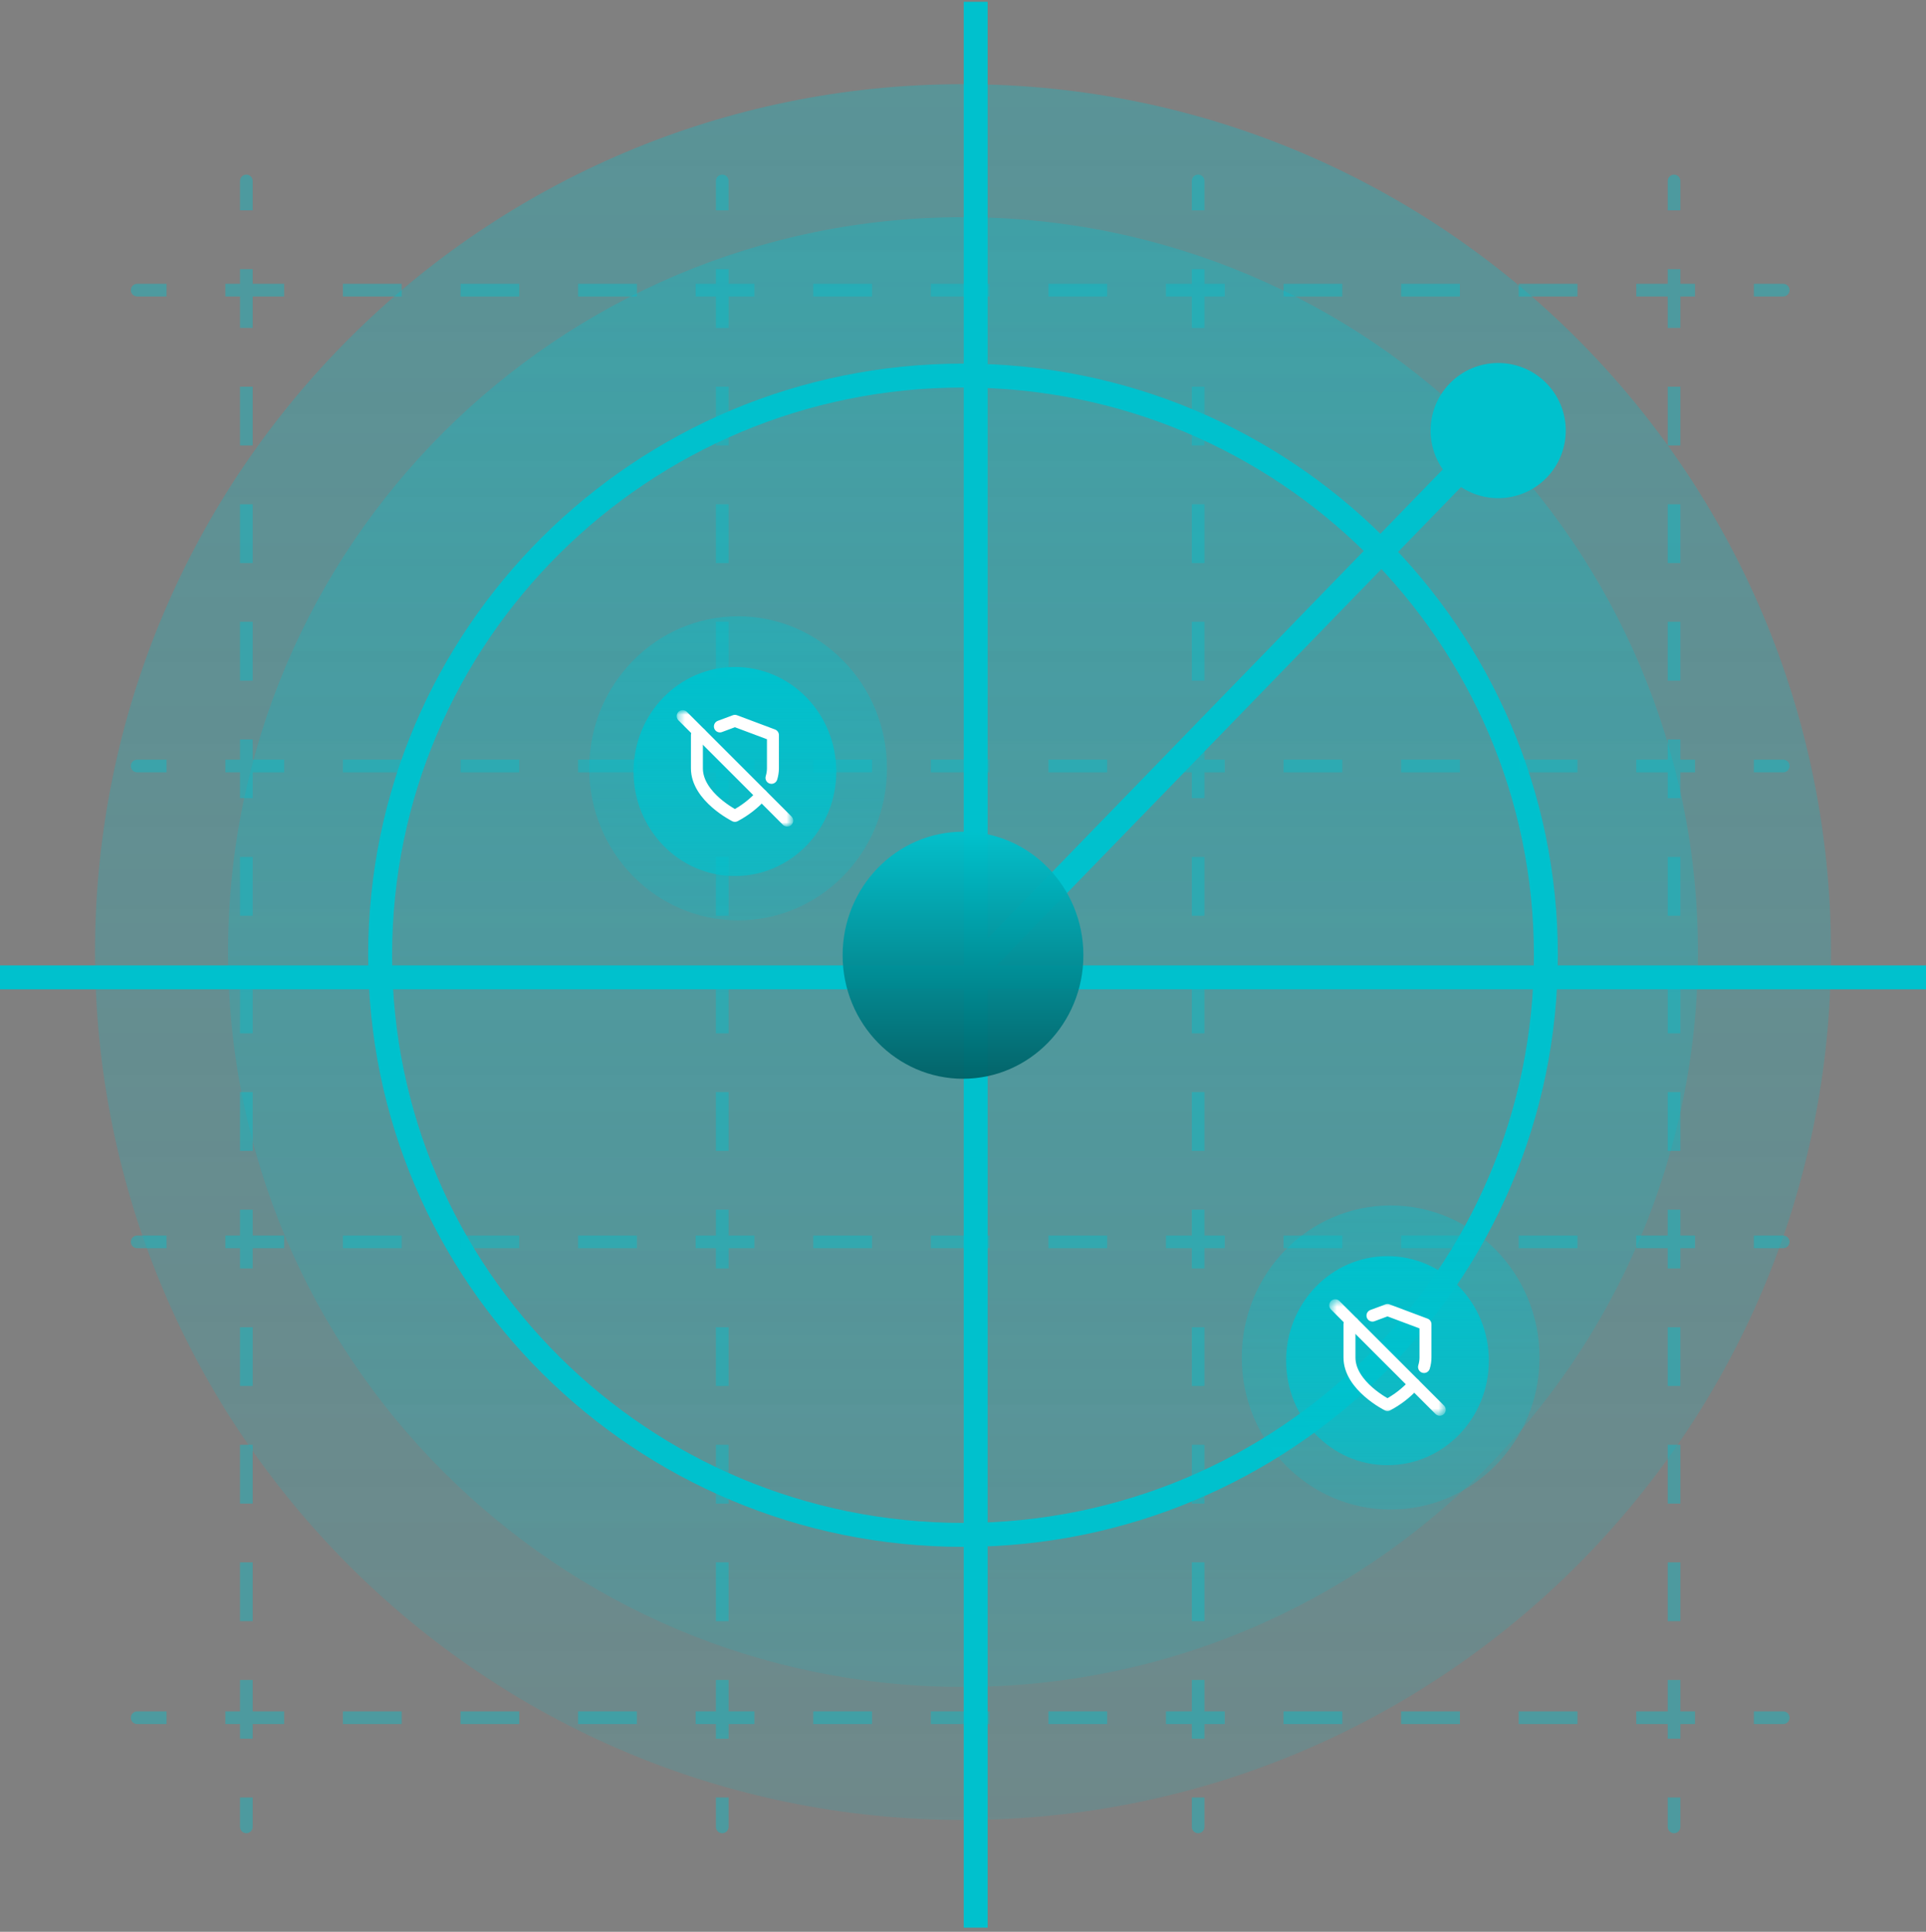 <svg width="322" height="323" viewBox="0 0 322 323" fill="none" xmlns="http://www.w3.org/2000/svg">
<rect x="0" y="0" width="322" height="323" fill="#808080" stroke="none"/>
<path opacity="0.3" d="M161 304.297C241.143 304.297 306.112 239.328 306.112 159.185C306.112 79.042 241.143 14.073 161 14.073C80.857 14.073 15.888 79.042 15.888 159.185C15.888 239.328 80.857 304.297 161 304.297Z" fill="url(#paint0_linear_1892_14425)"/>
<path opacity="0.3" d="M161 282.054C228.858 282.054 283.868 227.044 283.868 159.185C283.868 91.327 228.858 36.317 161 36.317C93.142 36.317 38.132 91.327 38.132 159.185C38.132 227.044 93.142 282.054 161 282.054Z" fill="url(#paint1_linear_1892_14425)"/>
<path d="M258.447 159.715C258.447 213.23 214.829 256.633 161 256.633C107.171 256.633 63.553 213.23 63.553 159.715C63.553 106.199 107.171 62.797 161 62.797C214.829 62.797 258.447 106.199 258.447 159.715Z" stroke="#00C1CD" stroke-width="4"/>
<g opacity="0.4">
<path d="M42.245 30.257C42.245 29.672 41.771 29.198 41.186 29.198C40.601 29.198 40.127 29.672 40.127 30.257H42.245ZM40.127 305.455C40.127 306.04 40.601 306.514 41.186 306.514C41.771 306.514 42.245 306.04 42.245 305.455H40.127ZM40.127 30.257V35.171H42.245V30.257H40.127ZM40.127 45V54.828H42.245V45H40.127ZM40.127 64.657V74.485H42.245V64.657H40.127ZM40.127 84.314V94.142H42.245V84.314H40.127ZM40.127 103.971V113.799H42.245V103.971H40.127ZM40.127 123.628V133.456H42.245V123.628H40.127ZM40.127 143.284V153.113H42.245V143.284H40.127ZM40.127 162.941V172.771H42.245V162.941H40.127ZM40.127 182.599V192.428H42.245V182.599H40.127ZM40.127 202.256V212.084H42.245V202.256H40.127ZM40.127 221.913V231.741H42.245V221.913H40.127ZM40.127 241.57V251.398H42.245V241.57H40.127ZM40.127 261.226V271.055H42.245V261.226H40.127ZM40.127 280.883V290.712H42.245V280.883H40.127ZM40.127 300.54V305.455H42.245V300.54H40.127Z" fill="#00C1CD"/>
<path d="M121.809 30.257C121.809 29.672 121.335 29.198 120.75 29.198C120.165 29.198 119.691 29.672 119.691 30.257H121.809ZM119.691 305.455C119.691 306.04 120.165 306.514 120.75 306.514C121.335 306.514 121.809 306.04 121.809 305.455H119.691ZM119.691 30.257V35.171H121.809V30.257H119.691ZM119.691 45V54.828H121.809V45H119.691ZM119.691 64.657V74.485H121.809V64.657H119.691ZM119.691 84.314V94.142H121.809V84.314H119.691ZM119.691 103.971V113.799H121.809V103.971H119.691ZM119.691 123.628V133.456H121.809V123.628H119.691ZM119.691 143.284V153.113H121.809V143.284H119.691ZM119.691 162.941V172.771H121.809V162.941H119.691ZM119.691 182.599V192.428H121.809V182.599H119.691ZM119.691 202.256V212.084H121.809V202.256H119.691ZM119.691 221.913V231.741H121.809V221.913H119.691ZM119.691 241.57V251.398H121.809V241.57H119.691ZM119.691 261.226V271.055H121.809V261.226H119.691ZM119.691 280.883V290.712H121.809V280.883H119.691ZM119.691 300.54V305.455H121.809V300.54H119.691Z" fill="#00C1CD"/>
<path d="M201.373 30.257C201.373 29.672 200.898 29.198 200.314 29.198C199.729 29.198 199.255 29.672 199.255 30.257H201.373ZM199.255 305.455C199.255 306.04 199.729 306.514 200.314 306.514C200.899 306.514 201.373 306.04 201.373 305.455H199.255ZM199.255 30.257V35.171H201.373V30.257H199.255ZM199.255 45V54.828H201.373V45H199.255ZM199.255 64.657V74.485H201.373V64.657H199.255ZM199.255 84.314V94.142H201.373V84.314H199.255ZM199.255 103.971V113.799H201.373V103.971H199.255ZM199.255 123.628V133.456H201.373V123.628H199.255ZM199.255 143.284V153.113H201.373V143.284H199.255ZM199.255 162.941V172.771H201.373V162.941H199.255ZM199.255 182.599V192.428H201.373V182.599H199.255ZM199.255 202.256V212.084H201.373V202.256H199.255ZM199.255 221.913V231.741H201.373V221.913H199.255ZM199.255 241.57V251.398H201.373V241.57H199.255ZM199.255 261.226V271.055H201.373V261.226H199.255ZM199.255 280.883V290.712H201.373V280.883H199.255ZM199.255 300.54V305.455H201.373V300.54H199.255Z" fill="#00C1CD"/>
<path d="M280.937 30.257C280.937 29.672 280.463 29.198 279.877 29.198C279.293 29.198 278.818 29.672 278.818 30.257H280.937ZM278.818 305.455C278.818 306.04 279.293 306.514 279.877 306.514C280.463 306.514 280.937 306.04 280.937 305.455H278.818ZM278.818 30.257V35.171H280.937V30.257H278.818ZM278.818 45V54.828H280.937V45H278.818ZM278.818 64.657V74.485H280.937V64.657H278.818ZM278.818 84.314V94.142H280.937V84.314H278.818ZM278.818 103.971V113.799H280.937V103.971H278.818ZM278.818 123.628V133.456H280.937V123.628H278.818ZM278.818 143.284V153.113H280.937V143.284H278.818ZM278.818 162.941V172.771H280.937V162.941H278.818ZM278.818 182.599V192.428H280.937V182.599H278.818ZM278.818 202.256V212.084H280.937V202.256H278.818ZM278.818 221.913V231.741H280.937V221.913H278.818ZM278.818 241.57V251.398H280.937V241.57H278.818ZM278.818 261.226V271.055H280.937V261.226H278.818ZM278.818 280.883V290.712H280.937V280.883H278.818ZM278.818 300.54V305.455H280.937V300.54H278.818Z" fill="#00C1CD"/>
<path d="M298.131 49.569C298.715 49.569 299.19 49.095 299.19 48.51C299.19 47.925 298.715 47.451 298.131 47.451V49.569ZM22.933 47.451C22.348 47.451 21.874 47.925 21.874 48.51C21.874 49.095 22.348 49.569 22.933 49.569V47.451ZM298.131 47.451H293.217V49.569H298.131V47.451ZM283.388 47.451H273.559V49.569H283.388V47.451ZM263.731 47.451H253.902V49.569H263.731V47.451ZM244.074 47.451H234.246V49.569H244.074V47.451ZM224.417 47.451H214.589V49.569H224.417V47.451ZM204.76 47.451H194.932V49.569H204.76V47.451ZM185.103 47.451H175.275V49.569H185.103V47.451ZM165.447 47.451H155.618V49.569H165.447V47.451ZM145.79 47.451H135.96V49.569H145.79V47.451ZM126.132 47.451H116.303V49.569H126.132V47.451ZM106.475 47.451H96.647V49.569H106.475V47.451ZM86.818 47.451H76.99V49.569H86.818V47.451ZM67.161 47.451H57.333V49.569H67.161V47.451ZM47.504 47.451H37.676V49.569H47.504V47.451ZM27.847 47.451H22.933V49.569H27.847V47.451Z" fill="#00C1CD"/>
<path d="M298.131 129.133C298.715 129.133 299.19 128.659 299.19 128.074C299.19 127.489 298.715 127.015 298.131 127.015V129.133ZM22.933 127.015C22.348 127.015 21.874 127.489 21.874 128.074C21.874 128.659 22.348 129.133 22.933 129.133V127.015ZM298.131 127.015H293.217V129.133H298.131V127.015ZM283.388 127.015H273.559V129.133H283.388V127.015ZM263.731 127.015H253.902V129.133H263.731V127.015ZM244.074 127.015H234.246V129.133H244.074V127.015ZM224.417 127.015H214.589V129.133H224.417V127.015ZM204.76 127.015H194.932V129.133H204.76V127.015ZM185.103 127.015H175.275V129.133H185.103V127.015ZM165.447 127.015H155.618V129.133H165.447V127.015ZM145.79 127.015H135.96V129.133H145.79V127.015ZM126.132 127.015H116.303V129.133H126.132V127.015ZM106.475 127.015H96.647V129.133H106.475V127.015ZM86.818 127.015H76.99V129.133H86.818V127.015ZM67.161 127.015H57.333V129.133H67.161V127.015ZM47.504 127.015H37.676V129.133H47.504V127.015ZM27.847 127.015H22.933V129.133H27.847V127.015Z" fill="#00C1CD"/>
<path d="M298.131 208.697C298.715 208.697 299.19 208.223 299.19 207.638C299.19 207.053 298.715 206.579 298.131 206.579V208.697ZM22.933 206.579C22.348 206.579 21.874 207.053 21.874 207.638C21.874 208.223 22.348 208.697 22.933 208.697V206.579ZM298.131 206.579H293.217V208.697H298.131V206.579ZM283.388 206.579H273.559V208.697H283.388V206.579ZM263.731 206.579H253.902V208.697H263.731V206.579ZM244.074 206.579H234.246V208.697H244.074V206.579ZM224.417 206.579H214.589V208.697H224.417V206.579ZM204.76 206.579H194.932V208.697H204.76V206.579ZM185.103 206.579H175.275V208.697H185.103V206.579ZM165.447 206.579H155.618V208.697H165.447V206.579ZM145.79 206.579H135.96V208.697H145.79V206.579ZM126.132 206.579H116.303V208.697H126.132V206.579ZM106.475 206.579H96.647V208.697H106.475V206.579ZM86.818 206.579H76.99V208.697H86.818V206.579ZM67.161 206.579H57.333V208.697H67.161V206.579ZM47.504 206.579H37.676V208.697H47.504V206.579ZM27.847 206.579H22.933V208.697H27.847V206.579Z" fill="#00C1CD"/>
<path d="M298.131 288.261C298.715 288.261 299.19 287.787 299.19 287.201C299.19 286.617 298.715 286.142 298.131 286.142V288.261ZM22.933 286.142C22.348 286.142 21.874 286.617 21.874 287.201C21.874 287.787 22.348 288.261 22.933 288.261V286.142ZM298.131 286.142H293.217V288.261H298.131V286.142ZM283.388 286.142H273.559V288.261H283.388V286.142ZM263.731 286.142H253.902V288.261H263.731V286.142ZM244.074 286.142H234.246V288.261H244.074V286.142ZM224.417 286.142H214.589V288.261H224.417V286.142ZM204.76 286.142H194.932V288.261H204.76V286.142ZM185.103 286.142H175.275V288.261H185.103V286.142ZM165.447 286.142H155.618V288.261H165.447V286.142ZM145.79 286.142H135.96V288.261H145.79V286.142ZM126.132 286.142H116.303V288.261H126.132V286.142ZM106.475 286.142H96.647V288.261H106.475V286.142ZM86.818 286.142H76.99V288.261H86.818V286.142ZM67.161 286.142H57.333V288.261H67.161V286.142ZM47.504 286.142H37.676V288.261H47.504V286.142ZM27.847 286.142H22.933V288.261H27.847V286.142Z" fill="#00C1CD"/>
</g>
<path d="M163.118 0.304V322.304" stroke="#00C1CD" stroke-width="4"/>
<path d="M322 163.422H0" stroke="#00C1CD" stroke-width="4"/>
<path d="M242.605 80.1C247.083 84.445 254.236 84.338 258.581 79.86C262.927 75.382 262.819 68.229 258.34 63.883C253.863 59.538 246.71 59.646 242.364 64.124C238.019 68.602 238.126 75.755 242.605 80.1ZM165.328 162.779L251.993 73.467L248.953 70.516L162.288 159.828L165.328 162.779Z" fill="#00C1CD"/>
<path opacity="0.95" d="M161 180.369C172.115 180.369 181.125 171.122 181.125 159.715C181.125 148.308 172.115 139.06 161 139.06C149.885 139.06 140.875 148.308 140.875 159.715C140.875 171.122 149.885 180.369 161 180.369Z" fill="url(#paint2_linear_1892_14425)"/>
<path opacity="0.35" d="M232.497 252.396C246.244 252.396 257.388 241.014 257.388 226.975C257.388 212.935 246.244 201.554 232.497 201.554C218.75 201.554 207.605 212.935 207.605 226.975C207.605 241.014 218.75 252.396 232.497 252.396Z" fill="url(#paint3_linear_1892_14425)"/>
<path opacity="0.35" d="M123.398 153.889C137.145 153.889 148.289 142.508 148.289 128.468C148.289 114.429 137.145 103.047 123.398 103.047C109.651 103.047 98.507 114.429 98.507 128.468C98.507 142.508 109.651 153.889 123.398 153.889Z" fill="url(#paint4_linear_1892_14425)"/>
<path d="M231.967 244.981C241.327 244.981 248.915 237.157 248.915 227.504C248.915 217.852 241.327 210.027 231.967 210.027C222.607 210.027 215.02 217.852 215.02 227.504C215.02 237.157 222.607 244.981 231.967 244.981Z" fill="url(#paint5_linear_1892_14425)"/>
<path d="M122.868 146.475C132.228 146.475 139.816 138.65 139.816 128.998C139.816 119.346 132.228 111.521 122.868 111.521C113.509 111.521 105.921 119.346 105.921 128.998C105.921 138.65 113.509 146.475 122.868 146.475Z" fill="url(#paint6_linear_1892_14425)"/>
<mask id="mask0_1892_14425" style="mask-type:luminance" maskUnits="userSpaceOnUse" x="222" y="217" width="20" height="20">
<path d="M241.5 217.442H222.434V236.508H241.5V217.442Z" fill="white"/>
</mask>
<g mask="url(#mask0_1892_14425)">
<path d="M238.077 228.564C238.236 228.049 238.319 227.514 238.322 226.975V221.414L231.967 219.031L229.457 219.968" stroke="white" stroke-width="2" stroke-linecap="round" stroke-linejoin="round"/>
<path d="M226.191 221.199L225.612 221.414V226.975C225.612 231.741 231.967 234.919 231.967 234.919C233.649 234.031 235.161 232.853 236.432 231.439" stroke="white" stroke-width="2" stroke-linecap="round" stroke-linejoin="round"/>
<path d="M223.229 218.236L240.706 235.713" stroke="white" stroke-width="2" stroke-linecap="round" stroke-linejoin="round"/>
</g>
<mask id="mask1_1892_14425" style="mask-type:luminance" maskUnits="userSpaceOnUse" x="113" y="118" width="20" height="21">
<path d="M132.401 118.935H113.336V138.001H132.401V118.935Z" fill="white"/>
</mask>
<g mask="url(#mask1_1892_14425)">
<path d="M128.978 130.057C129.137 129.542 129.221 129.007 129.224 128.468V122.907L122.868 120.524L120.358 121.461" stroke="white" stroke-width="2" stroke-linecap="round" stroke-linejoin="round"/>
<path d="M117.093 122.692L116.513 122.907V128.468C116.513 133.235 122.868 136.412 122.868 136.412C124.55 135.525 126.062 134.347 127.333 132.933" stroke="white" stroke-width="2" stroke-linecap="round" stroke-linejoin="round"/>
<path d="M114.13 119.73L131.607 137.207" stroke="white" stroke-width="2" stroke-linecap="round" stroke-linejoin="round"/>
</g>
<defs>
<linearGradient id="paint0_linear_1892_14425" x1="161" y1="14.073" x2="161" y2="304.297" gradientUnits="userSpaceOnUse">
<stop stop-color="#00C1CD"/>
<stop offset="1" stop-color="#00C1CD" stop-opacity="0.45"/>
</linearGradient>
<linearGradient id="paint1_linear_1892_14425" x1="161" y1="36.317" x2="161" y2="282.054" gradientUnits="userSpaceOnUse">
<stop stop-color="#00C1CD"/>
<stop offset="1" stop-color="#00C1CD" stop-opacity="0.45"/>
</linearGradient>
<linearGradient id="paint2_linear_1892_14425" x1="161" y1="139.06" x2="161" y2="180.369" gradientUnits="userSpaceOnUse">
<stop stop-color="#00C1CD"/>
<stop offset="1" stop-color="#006167"/>
</linearGradient>
<linearGradient id="paint3_linear_1892_14425" x1="232.497" y1="201.554" x2="232.497" y2="252.396" gradientUnits="userSpaceOnUse">
<stop stop-color="#00C1CD"/>
<stop offset="1" stop-color="#00C1CD" stop-opacity="0.65"/>
</linearGradient>
<linearGradient id="paint4_linear_1892_14425" x1="123.398" y1="103.047" x2="123.398" y2="153.889" gradientUnits="userSpaceOnUse">
<stop stop-color="#00C1CD"/>
<stop offset="1" stop-color="#00C1CD" stop-opacity="0.65"/>
</linearGradient>
<linearGradient id="paint5_linear_1892_14425" x1="231.967" y1="210.027" x2="231.967" y2="244.981" gradientUnits="userSpaceOnUse">
<stop stop-color="#00C1CD"/>
<stop offset="1" stop-color="#00C1CD" stop-opacity="0.65"/>
</linearGradient>
<linearGradient id="paint6_linear_1892_14425" x1="122.868" y1="111.521" x2="122.868" y2="146.475" gradientUnits="userSpaceOnUse">
<stop stop-color="#00C1CD"/>
<stop offset="1" stop-color="#00C1CD" stop-opacity="0.65"/>
</linearGradient>
</defs>
</svg>
